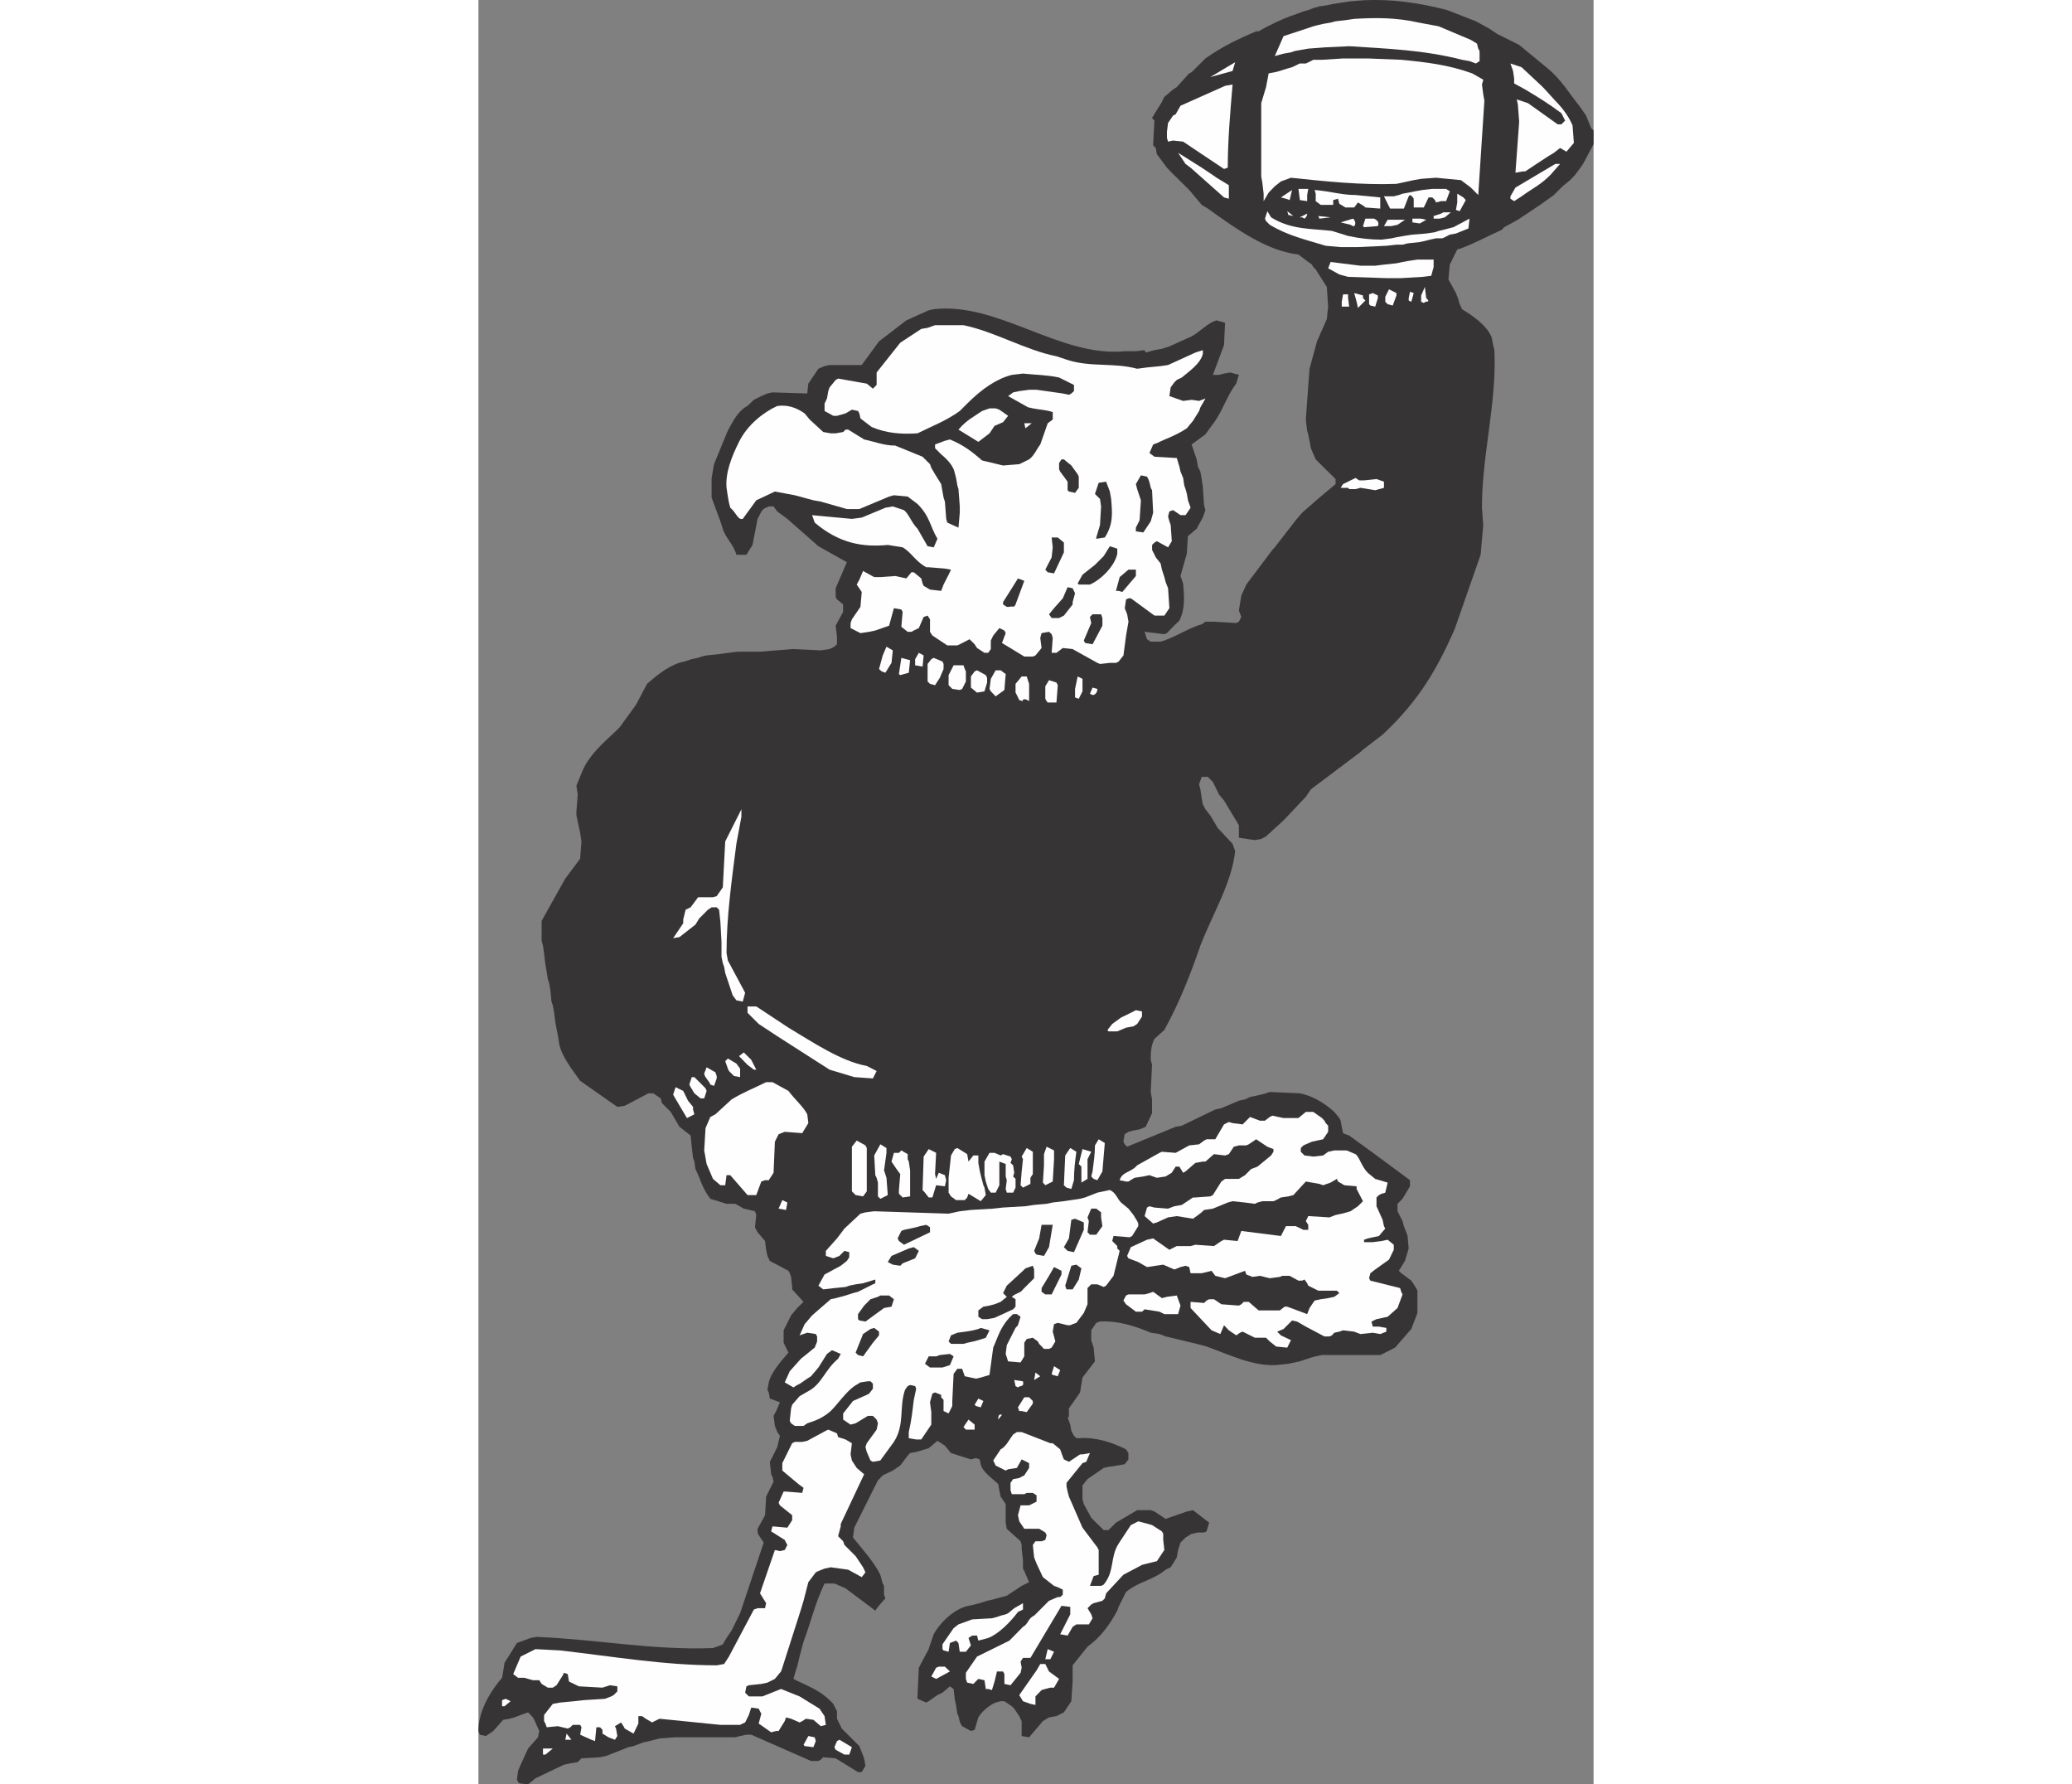 <?xml version="1.0" encoding="UTF-8"?>
<!DOCTYPE svg PUBLIC "-//W3C//DTD SVG 1.1//EN" "http://www.w3.org/Graphics/SVG/1.1/DTD/svg11.dtd">
<!-- Creator: CorelDRAW -->
<svg xmlns="http://www.w3.org/2000/svg" xml:space="preserve" width="7.848in" height="6.757in" version="1.1" style="shape-rendering:geometricPrecision; text-rendering:geometricPrecision; image-rendering:optimizeQuality; fill-rule:evenodd; clip-rule:evenodd"
viewBox="0 0 7847.74 12554.83"
 xmlns:xlink="http://www.w3.org/1999/xlink"
 xmlns:xodm="http://www.corel.com/coreldraw/odm/2003">
 <rect x="0" y="0" width="7847.74" height="12554.83" fill="#808080" stroke="none"/>
 <defs>
  <style type="text/css">
   <![CDATA[
    .fil1 {fill:#FEFEFE}
    .fil0 {fill:#373435}
   ]]>
  </style>
 </defs>
 <g id="Layer_x0020__x0028_Black_x0020_and_x0020_White_x0029_">
  <g id="_2008736459584">
   <path class="fil0" d="M287.92 12547.13l-9.24 -9.24 -7.7 -16.94 7.7 -61.59 18.47 -43.11 52.35 -113.93 69.29 -78.53 9.24 -44.65 -35.41 -78.52 -9.24 -16.94 -33.87 -35.41 -52.35 18.48 -44.65 16.93 -33.87 9.24 -44.65 7.7 -69.29 78.52 -52.35 35.41 -43.11 -9.24 -9.24 -26.18c0,-121.63 61.59,-252.5 166.29,-374.14l7.7 -44.65 9.24 -60.05 87.76 -140.11 95.46 -35.41 43.11 -7.7c420.33,16.94 820.65,95.46 1240.98,78.53l52.35 -18.48 16.94 -7.7 26.17 -44.65 35.41 -52.35 60.05 -121.63 166.29 -497.32 -35.41 -52.35 -7.69 -18.47 0 -26.17 52.35 -95.46 7.7 -130.88 52.35 -104.69 -7.7 -35.41 -9.24 -16.94 -9.24 -87.76 18.47 -35.41 33.88 -69.29 18.47 -78.53 -18.47 -26.17 -16.94 -43.11 -9.24 -70.83 18.48 -33.87 26.17 -61.59 -70.83 -26.17 -7.7 -43.11 -9.24 -18.47 9.24 -52.35c16.94,-69.29 78.53,-140.11 138.57,-209.39l-33.87 -69.29 0 -87.76 52.35 -104.7 43.11 -52.35 44.65 -43.11 -80.07 -87.76 0 -16.94 -7.69 -70.82 -9.24 -26.18 -9.24 -16.93 -130.87 -69.29 -16.93 -35.41 -9.24 -43.11 -7.7 -61.59 -52.35 -61.59 -9.24 -16.94 -9.24 -18.47 9.24 -86.22 -9.24 -26.17 -78.52 -18.47 -60.05 -33.87 -61.59 0 -113.93 -35.41c-60.05,-78.53 -69.29,-140.11 -104.7,-209.4l-7.7 -52.35 -9.24 -26.18 -9.24 -78.52 -7.69 -78.53 -78.53 -61.59 -61.59 -104.7 -61.59 -61.59 -9.24 -33.87 -52.35 -35.41 -33.88 0 -166.29 87.76 -52.35 7.7 -261.74 -183.22c-61.59,-86.22 -130.87,-173.98 -147.81,-261.75l-9.24 -60.05 -9.24 -44.65 -7.7 -43.11 -9.24 -69.29 -9.24 -52.35 -9.24 -26.17 -7.7 -80.06 -9.24 -52.35 -9.24 -26.17 -7.7 -52.35 -9.24 -52.35 -9.24 -78.53 -7.69 -52.35 -9.24 -33.87 0 -26.17 0 -113.94 166.29 -297.15 104.7 -140.11 9.24 -121.63 -9.24 -61.59 -9.24 -43.11 -16.93 -78.53 0 -26.17 9.24 -121.63 -9.24 -61.59 43.11 -104.69c44.65,-104.7 130.87,-183.22 235.57,-280.22l26.18 -26.17 113.93 -157.05 78.53 -147.81c87.76,-78.53 173.98,-140.11 261.74,-157.05l52.35 -16.93 44.65 -9.24 26.17 -9.24 33.87 -7.7 87.76 -9.24 69.29 -9.24 61.59 -7.7 157.05 0 113.94 -9.24 121.63 -9.24 192.46 9.24 61.59 -9.24 16.94 -7.7 16.94 -9.24 18.47 -16.94 0 -52.35 -9.24 -78.53 52.35 -97 0 -52.35 -43.11 -35.41 -9.24 -16.94 0 -61.59 78.53 -183.22 -200.16 -112.39 -218.64 -192.46 -70.82 -52.35 -26.18 -35.41 -33.87 0 -18.47 9.24c-33.87,9.24 -43.11,52.35 -60.05,78.52l-35.41 183.22 -43.11 69.29 -70.83 0c-16.93,-69.29 -78.53,-121.64 -95.46,-183.22l-16.94 -52.35 -61.59 -166.29 0 -95.46 0 -43.11 16.94 -97 97 -235.57c33.87,-60.05 69.29,-138.57 138.57,-173.98l44.65 -43.11 52.35 -26.17 43.11 -18.47 35.41 -7.7 244.81 7.7 7.7 -69.29 70.83 -104.7 43.11 -18.48 35.41 -7.69 226.34 0 121.63 -166.29 192.46 -147.81 157.05 -70.83 35.41 -7.7c454.2,-52.35 889.93,340.27 1344.14,295.62l78.52 0 61.59 -7.7 7.7 16.93 61.59 -16.93 52.35 -9.24 52.35 -16.94 157.05 -70.82c61.59,-33.87 113.93,-95.46 175.52,-112.4l60.05 16.93 -7.7 157.05 -52.35 140.11 -26.17 69.29 43.11 0 35.41 -9.24 43.11 -7.7 61.59 16.94 -18.48 61.59c-69.29,87.76 -95.46,200.16 -173.98,297.16l-43.11 60.05 -61.59 44.65 -35.41 26.17 35.41 104.7 9.24 52.35 16.94 33.87 9.24 52.35 7.7 52.35 9.24 132.41 9.24 33.87 -18.48 52.35 -43.11 78.52 -61.59 52.35 -7.69 123.17 -44.65 157.05 18.47 52.35c7.7,86.22 16.94,173.98 -26.17,261.74l-44.65 43.11 -43.11 44.65 -18.48 7.7 -138.57 -16.93 16.94 52.35 26.17 16.94 69.29 0c97,-26.18 192.46,-95.46 289.46,-121.64l26.18 -18.47 60.05 0 157.05 9.24 18.48 -9.24 16.93 -33.87 -16.93 -44.65 16.93 -104.7 35.41 -78.52 183.22 -243.27 16.93 -18.48 147.81 -190.92 44.65 -52.35 121.64 -106.24 113.93 -95.46 0 -35.41 -87.76 -86.22 -52.35 -52.35 -33.87 -78.53 -9.24 -52.35 -9.24 -44.65 -7.7 -26.17 -9.24 -78.53 26.17 -357.2 52.35 -192.46 69.29 -157.05 9.24 -87.76 -9.24 -138.57 -16.93 -26.17 -61.59 -97 -16.94 -16.94 -9.24 -16.93 -26.17 -18.48 -69.29 -52.35c-218.63,-26.17 -418.79,-166.29 -637.43,-323.34l-43.11 -26.17 -87.76 -104.7 -16.93 -16.93 -106.24 -104.7 -33.87 -35.41 -70.83 -95.46 -7.7 -43.11 -18.47 -18.47 9.24 -173.98 -16.93 -18.48 69.29 -112.39 16.93 -35.41 61.59 -52.35 26.17 -16.93 87.76 -97 16.94 -7.7 97 -97c121.63,-86.22 235.57,-138.57 357.2,-190.92l16.94 0c78.52,-44.65 149.35,-78.52 218.63,-104.69l52.35 -18.48 44.65 -16.93 33.87 -9.24 44.65 -16.94 33.87 -9.24 52.35 -7.7 44.65 -9.24 60.05 -9.24 61.59 -9.24 95.46 -7.7c192.46,-9.24 384.92,16.94 585.08,69.29l201.7 78.53 95.46 52.35 52.35 35.41 157.05 78.53 201.7 166.29c95.46,78.52 157.05,183.22 226.33,269.44l43.11 61.59 35.41 87.76 16.93 16.94 0 97 -69.29 130.87 -16.93 26.17 -44.65 60.05 -33.87 35.41 -52.35 43.11 -61.59 61.59 -97 69.29 -157.05 104.7 -95.46 52.35 -16.93 18.47c-97,43.11 -192.46,95.46 -287.92,130.87l-26.17 7.7 -52.35 106.24 -9.24 104.69 52.35 95.46 16.94 43.11 9.24 35.41 9.24 16.94 7.7 18.47c70.83,43.11 175.52,112.4 209.4,200.16l9.24 52.35 9.24 35.41c16.94,375.68 -87.76,732.89 -87.76,1108.57l9.24 121.63 -18.47 209.4 -183.22 525.03c-112.4,252.51 -235.57,488.08 -506.55,740.58l-138.57 106.24 -18.48 16.93 -347.96 261.75 -35.41 52.35 -157.05 166.29 -18.47 16.94 -104.7 95.46 -33.87 18.47 -44.65 7.7 -112.39 -16.93 0 -87.76 -104.7 -173.98 -35.41 -43.11 -43.11 -87.76 -35.41 -35.41 -43.11 0 -18.47 52.35 9.24 35.41 9.24 61.59 7.7 43.11 18.48 35.41 33.87 43.11 52.35 87.76 104.7 112.39 18.47 52.35c-26.17,227.87 -157.05,437.26 -244.81,663.6 -69.29,201.7 -147.81,401.86 -254.05,594.31l-69.29 61.59c-26.17,52.35 -26.17,104.7 -26.17,147.81l9.24 35.41 -9.24 190.92 9.24 52.35 0 97 -44.65 95.46 -43.11 18.47 -43.11 7.7 -35.41 9.24 -26.17 16.93 -9.24 52.35 9.24 18.47 16.93 16.94 341.81 -140.11 43.11 -7.7 235.57 -113.93 43.11 -9.24 123.18 -52.35 43.11 -9.24 35.41 -16.94 43.11 -9.24 35.41 -7.7 33.87 -9.24 26.17 -9.24 210.94 9.24c86.22,16.94 164.74,61.59 243.27,130.87l35.41 43.11 9.24 18.47 7.7 43.11 9.24 44.65 16.93 7.69 26.18 9.24 192.46 140.11 235.57 173.98 0 43.11 -52.35 87.76 -35.41 35.41 0 52.35 35.41 69.29 9.24 35.41 16.94 43.11 9.24 26.17 7.7 87.76 -26.17 87.76 -43.11 69.29 16.94 16.93 70.83 52.35 33.87 52.35 9.24 18.48 0 157.05 -43.11 112.4 -113.94 130.87 -87.76 44.65 -16.94 7.7 -409.56 0 -44.65 9.24 -33.87 9.24 -78.53 26.17 -35.41 7.7 -44.65 9.24 -86.22 9.24c-166.29,7.7 -323.33,-70.83 -489.62,-130.87l-69.29 -18.47 -218.64 -52.35 -43.11 -16.93 -61.59 -9.24c-121.63,-52.35 -244.81,-86.22 -357.2,-78.53l-26.17 9.24 -35.41 52.35 0 69.29 16.93 52.35 9.24 97 -87.76 113.93 -16.94 104.7 -78.53 112.4 0 61.59 -9.24 0 18.47 52.35 7.7 43.11 9.24 18.48 9.24 16.93 16.94 16.94 26.17 0c104.7,-7.7 218.63,26.17 323.33,78.52l16.94 26.18 0 44.65 -26.17 33.87 -52.35 9.24 -61.59 9.24 -33.87 7.7 -113.94 78.52 -35.41 44.65 0 95.46 9.24 35.41 52.35 95.46 16.93 18.47 70.83 69.29 33.87 0 52.35 -52.35 149.35 -87.76 95.46 0 26.17 9.24 78.53 52.35 149.35 -52.35 43.11 -9.24 113.94 87.76 -18.47 61.59 -16.94 7.7 -43.11 0 -44.65 9.24 -43.11 26.17 -35.41 35.41 -16.94 52.35 -9.24 52.35 -43.11 69.29 -35.41 16.93c-95.46,78.53 -183.22,78.53 -278.68,157.05l-52.35 104.69 -9.24 26.18c-52.35,97 -113.93,184.76 -209.4,254.05l-104.69 130.87 0 113.94 -9.24 138.57 -52.35 78.52 -52.35 26.18 -52.35 9.24 -43.11 26.17 -97 113.94 -52.35 -9.24 0 -104.7 -16.93 -35.41 -35.41 -52.35 -16.94 -16.93 -52.35 -35.41 -26.17 0 -35.41 9.24c-43.11,16.94 -95.46,61.59 -121.64,104.7l-26.17 87.76 -26.17 7.69 -61.59 -33.87c-26.17,-35.41 -16.93,-61.59 -33.87,-87.76l-9.24 -61.59 -9.24 -43.11 -7.7 -69.29 -26.17 -18.47 -52.35 44.65 -35.41 16.94 -61.59 43.11 -16.94 9.24 -61.59 -26.17 0 -16.93 9.24 -201.7 69.29 -130.87 26.17 -78.53 9.24 -26.17c52.35,-95.46 157.05,-183.22 244.8,-200.16l43.11 -9.24 35.41 -9.24 52.35 -16.93 43.11 -9.24 26.17 -7.7 35.41 -9.24 33.87 -9.24 104.7 -69.29 52.35 -26.17 -33.87 -78.53 -9.24 -16.94 0 -61.59 -9.24 -78.52 0 -26.18 -7.7 -26.17 -97 -87.76 -7.69 -43.11 0 -130.87 -35.41 -52.35 -9.24 -44.65 -7.7 -43.11c-35.41,-35.41 -113.93,-87.76 -123.17,-140.11l-7.7 -33.87 -26.17 -9.24 -35.41 9.24 -140.11 -44.65 -43.11 -52.35 -52.35 -33.87 -61.59 52.35 -87.76 26.17 -43.11 7.7 -16.94 18.47 -52.35 69.29 -52.35 35.41 -70.83 33.87 -33.87 35.41 -166.29 332.57 -9.24 69.29c70.82,87.76 149.35,173.98 192.46,261.74l16.93 61.59 9.24 16.94 0 61.59 9.24 26.17 -52.35 60.05 -18.47 26.18 -209.4 -157.05 -78.52 -33.87 -69.29 0c-69.29,147.81 -95.46,270.98 -147.81,409.56l-27.71 104.7 -16.94 70.83 -9.24 26.17 -16.94 60.05c97,52.35 183.22,70.83 280.22,175.52l16.93 33.87 9.24 18.47 0 52.35 33.87 69.29 123.17 123.17 33.87 86.22 9.24 52.35 -26.17 44.65 -26.17 0 -157.05 -97 -87.76 -7.7 -16.94 16.93 -16.93 9.24 -52.35 0 -420.33 -184.76 -33.87 0 -44.65 9.24 -33.87 9.24 -287.92 0 -140.11 0 -104.7 7.7 -35.41 9.24 -35.41 9.24 -43.11 9.24 -69.29 26.17 -35.41 7.7 -157.05 61.59 -43.11 9.24 -130.88 7.7 -26.17 26.17 -52.35 9.24 -44.65 9.24 -200.16 95.46 -52.35 43.11 -61.59 -7.7z"/>
   <polygon class="fil1" points="471.14,12345.43 454.21,12345.43 454.21,12302.32 523.49,12302.32 "/>
   <polygon class="fil1" points="2575.88,12345.43 2514.29,12311.56 2505.06,12293.08 2523.53,12249.97 2540.47,12240.74 2628.23,12293.08 2609.75,12345.43 "/>
   <polygon class="fil1" points="2295.66,12285.38 2287.96,12276.15 2321.84,12214.56 2366.49,12223.8 2374.18,12249.97 2357.25,12293.08 "/>
   <polygon class="fil1" points="611.25,12240.74 620.49,12197.62 654.37,12240.74 "/>
   <path class="fil1" d="M794.47 12240.74l-78.52 -35.41 9.24 -52.35 -9.24 -16.93 -52.35 0 -16.93 16.93 -18.48 9.24 -69.29 -16.94 -78.52 7.7 -9.24 -26.17 -9.24 -16.94 0 -43.11 61.59 -78.53 52.35 -9.24 97 -9.24 69.29 -7.7 147.81 -9.24 44.65 -16.93 16.94 -9.24 26.17 -26.17 0 -35.41 -52.35 -7.7 -52.35 16.93 -166.29 -9.24 -69.29 -33.87 -9.24 -52.35 -26.17 -9.24 -7.7 16.93 -44.65 70.83 -26.17 16.93 -35.41 0 -43.11 -26.17 -16.94 -26.17 -44.65 0 -60.05 -16.94 -44.65 0 -33.87 -26.17 52.35 -123.17 104.7 -52.35 173.98 9.24c375.68,43.11 732.89,104.7 1100.87,104.7l52.35 -9.24 33.87 -52.35 175.52 -331.03 26.18 -9.24 52.35 0 7.7 -35.41 -43.11 -69.29 104.7 -304.86 35.41 7.7 33.87 -7.7 18.47 -35.41 -9.24 -16.93 -9.24 -18.48 -95.46 -60.05 9.24 -35.41 104.7 9.24 33.87 -52.35 0 -35.41 -86.22 -69.29 -9.24 -18.48 35.41 -78.52 16.94 0 113.93 9.24 9.24 -35.41 -35.41 -26.17 -113.94 -95.46 0 -52.35 69.29 -140.11 18.48 -9.24 52.35 0 35.41 -7.7 130.87 -70.83 16.94 -7.7 61.59 26.18 7.7 26.17 52.35 16.93 44.65 26.18 -9.24 78.52 9.24 43.11 33.87 52.35 52.35 44.65 -164.74 349.51 0 16.93 -18.47 69.29 35.41 35.41 9.24 26.17 78.53 78.53 52.35 78.53 16.94 35.41 -26.17 33.87 -95.46 -52.35 -123.18 -16.93 -43.11 9.24 -43.11 16.94 -18.48 9.24 -52.35 69.29 -33.87 130.87 -18.47 61.59 -130.88 409.56 -9.24 26.17 -43.11 52.35 -52.35 26.18 -43.11 9.24 -87.76 9.24 -16.93 7.7 -9.24 44.65 26.17 26.18 95.46 0 130.87 -52.35 130.87 52.35 140.11 86.22 35.41 52.35 9.24 61.59 -35.41 9.24 -52.35 -44.65 -52.35 -7.7 -26.17 16.93 -18.47 9.24 -60.05 -26.17 -35.41 -9.24 -9.24 26.17 -43.11 69.29 -16.93 0 -35.41 9.24 -87.76 -61.59 18.48 -69.29 -9.24 -16.94 -9.24 -18.47 -52.35 -7.7 -16.94 52.35 -26.17 52.35 -16.93 7.7 -18.48 9.24 -138.57 0 -428.03 -43.11 -35.41 16.93 -16.93 9.24 -44.65 -26.17 -26.17 -18.47 -26.17 0 0 52.35 -33.87 70.83 -61.59 -35.41 -9.24 -16.94 -16.94 -26.17 -43.11 26.17 7.7 16.94 9.24 52.35 -16.94 26.18 -44.65 -16.94 -43.11 -26.17 0 -26.17 -16.93 -18.48 -26.18 0 -9.24 97 -26.18 -9.24z"/>
   <polygon class="fil1" points="183.22,12005.17 166.29,12005.17 166.29,11962.05 192.46,11952.81 226.33,11969.75 "/>
   <polygon class="fil1" points="3475.05,11995.93 3456.57,11995.93 "/>
   <polygon class="fil1" points="3884.6,11988.23 3832.26,11969.75 3806.08,11926.64 3927.72,11752.66 3953.89,11708 3989.3,11708 4015.48,11760.36 4086.3,11812.7 4050.89,11874.29 4024.72,11874.29 3989.3,11883.53 3963.13,11891.23 3920.02,11935.88 3920.02,11995.93 "/>
   <path class="fil1" d="M3587.45 11883.53l-16.93 0 -9.24 -61.59 -43.11 -9.24 -35.41 35.41 -43.11 -9.24 -9.24 -26.18 0 -43.11 78.53 -113.94 227.87 -112.4 95.46 -97c35.41,-16.93 35.41,-60.05 78.53,-78.52l104.7 -104.7 61.59 -26.18 16.93 0 18.48 -16.93 0 -35.41 -35.41 -16.94 -26.18 -9.24 -78.52 -61.59 -44.65 -95.46 -16.93 -43.11 -9.24 -87.76 18.47 -26.17 43.11 0 26.17 -9.24 9.24 -33.87 -9.24 -18.47 -43.11 -26.17 -104.7 0 -35.41 -52.35 -9.24 -43.11 18.47 -69.29 60.05 0 52.35 -26.18 0 -44.65 -26.17 -16.94 -43.11 0 -16.93 9.24 -87.76 0 -9.24 -27.71 0 -52.35 18.47 -26.17 43.11 -7.7 16.93 -9.24 18.48 -9.24 33.87 -52.35 0 -33.88 -52.35 -26.17 -33.87 60.05 -61.59 9.24 -16.93 9.24 -70.83 -35.41 -7.7 -16.94 -9.24 -18.47 52.35 -78.53c35.41,-16.93 61.59,-69.29 87.76,-104.69l26.17 -16.94 33.87 0 201.7 78.53 16.94 0 52.35 43.11 18.48 52.35 7.69 18.47 35.41 16.94 78.53 -52.35 16.94 0 52.35 -9.24 -26.17 61.59 -26.17 9.24 -112.4 138.57 0 26.18 7.7 35.41 9.24 35.41 95.46 218.64 104.69 138.57 9.24 18.47 0 43.11 0 130.87 -35.41 9.24 -26.17 69.29 78.53 0 18.47 -9.24c78.53,-95.46 43.11,-190.92 104.7,-287.92l86.22 -130.87 52.35 -26.18 35.41 9.24 61.59 16.94 69.29 44.65 9.24 16.94 0 43.11 7.69 70.83 -52.35 78.53 -69.29 16.93 -35.41 9.24 -130.87 69.29 -121.63 130.87 -9.24 35.41 -16.94 16.94 -61.59 16.93 -16.93 9.24 -26.18 26.17 26.18 43.11 9.24 27.71 -26.17 43.11 -87.76 0 -26.17 16.93 -35.41 61.59 -52.35 -9.24 70.83 -140.11 0 -52.35 -61.59 -7.69 -218.64 366.44 -52.35 0 -16.94 26.17 7.7 43.11 -7.7 35.41 -70.82 87.76 -43.11 -9.24 0 -69.29 -9.24 -18.47 -43.11 0 -16.93 70.83 -18.47 60.05 -26.18 -7.7z"/>
   <polygon class="fil1" points="3221.01,11812.7 3187.13,11795.77 3221.01,11734.18 3239.49,11726.48 3282.59,11726.48 3318.01,11760.36 "/>
   <polygon class="fil1" points="3989.3,11674.13 4006.24,11603.31 4050.89,11621.78 4024.72,11674.13 "/>
   <path class="fil1" d="M3273.36 11612.54l-7.7 -9.24 0 -33.88 78.52 -113.93 33.88 -26.17 97 -35.41 138.57 -7.7 35.41 -9.24 26.18 -9.24 35.41 -9.24 16.93 -7.7 43.11 -35.41 61.59 -35.41 0 44.65 -35.41 16.93c-52.35,70.83 -138.57,157.05 -209.4,183.22l-69.29 18.47 -9.24 -35.41 -33.87 0 -26.18 16.94 16.94 52.35 -35.41 44.65 -43.11 0 -9.24 -61.59 -16.94 -16.94 -43.11 16.94 -9.24 61.59 -35.41 -9.24z"/>
   <path class="fil1" d="M2759.11 10276.1l-26.17 -60.05 -9.24 -35.41 9.24 -26.17 69.29 -95.46 9.24 -44.65 -9.24 -26.17 -26.18 -26.18 -35.41 0 -86.22 52.35 -35.41 9.24 -52.35 -35.41 0 -43.11 69.29 -87.76 97 -43.11 16.93 -9.24 26.17 -33.87 0 -35.41 -16.93 -16.93 -18.47 0 -52.35 7.69 -43.11 26.18c-61.59,44.65 -113.93,123.17 -166.29,175.52 -60.05,52.35 -112.39,69.29 -164.74,86.22l-26.17 18.47 -61.59 0 -26.17 -18.47 -9.24 -16.94 9.24 -87.76 7.69 -26.17 52.35 -60.05 61.59 -35.41c97,-52.35 113.94,-147.81 209.4,-227.88l18.47 -33.87 -61.59 -26.17 -35.41 26.17 -60.05 95.46 -52.35 61.59c-44.65,26.17 -70.82,52.35 -97,61.59l-26.17 16.93 -61.59 -35.41 35.41 -78.52 78.53 -87.76 97 -78.52 16.93 -43.11 0 -35.41 -9.24 -16.93 -60.05 -9.24 -53.89 18.47 35.41 -78.52 52.35 -61.59 130.87 -113.93 35.41 -7.7 35.41 -9.24 33.87 -9.24 52.35 -16.94 35.41 -9.24 104.69 -52.35 16.94 -7.7 0 -26.17 -86.22 26.17 -52.35 7.7 -44.65 9.24 -26.17 9.24 -78.52 7.7 -78.53 9.24 -33.87 -26.17 43.11 -78.53 113.93 -61.59 43.11 -33.87 16.93 -26.17 0 -35.41 -33.87 -9.24 -35.41 35.41 -43.11 16.93 -52.35 -16.93 0 -35.41 78.53 -87.76 52.35 -69.29 112.4 -104.7 35.41 -9.24 61.59 -7.7 523.49 16.94 43.11 -9.24 35.41 -7.7 78.52 -9.24 157.05 -9.24 69.29 -7.7 157.05 -9.24 61.59 -9.24 87.76 -7.7 43.11 -9.24 78.52 -9.24 52.35 -7.69 61.59 -9.24 35.41 -9.24 86.22 -33.87 44.65 -9.24 43.11 -9.24c43.11,18.47 52.35,61.59 78.52,87.76l52.35 43.11 35.41 44.65 26.17 43.11 7.7 16.94 0 18.47 -43.11 69.29 -16.93 9.24 -113.94 -9.24 -9.24 35.41 35.41 35.41 0 16.93 16.94 16.94 -43.11 175.52 -52.35 69.29 -16.94 9.24 -44.65 -18.47 -43.11 0 -26.18 26.17 0 113.94 -26.17 61.59 -52.35 69.29 -26.17 9.24 -16.94 7.69 -18.47 0 -69.29 -16.93 -26.18 9.24 -9.24 52.35 9.24 33.87 9.24 35.41 -26.17 43.11 -18.47 9.24 -35.41 0 -33.87 -35.41 -9.24 -16.94 -35.41 -26.17 -43.11 9.24 -16.93 26.18 0 95.46 -26.18 43.11 -87.76 -7.7 -16.93 -52.35 7.69 -61.59 61.59 -121.63 16.93 -18.48 18.47 -60.05 -26.17 -18.47 -26.17 0c-87.76,78.52 -104.7,157.05 -140.11,235.57l-26.17 192.46 -61.59 18.47 -33.87 7.7 -78.53 -16.93 -18.47 -52.35 -33.87 0 -26.18 35.41 -9.24 190.92 0 35.41 -26.17 52.35 -35.41 -16.94 0 -78.52 -16.94 -18.48 0 -16.93 -43.11 -16.94 -18.47 7.7 -16.94 61.59 9.24 69.29 0 87.76 -70.83 104.69 -35.41 0 -52.35 -9.24 0 -43.11c18.47,-78.53 26.17,-147.81 35.41,-226.33l16.93 -78.53 -7.69 -18.47 -35.41 -7.7 -16.94 7.7 -18.47 26.17c-43.11,123.17 0,244.81 -78.53,366.44l-95.46 130.87 -52.35 9.24 -16.93 -9.24z"/>
   <polygon class="fil1" points="3430.4,10059.01 3413.46,10040.53 3448.87,9988.19 3491.99,10023.6 3491.99,10059.01 "/>
   <path class="fil1" d="M3658.27 9988.19c0,-16.94 0,-43.11 26.17,-33.87l-26.17 33.87z"/>
   <polygon class="fil1" points="3823.02,9928.14 3806.08,9928.14 3796.84,9901.96 3841.5,9831.14 3875.37,9831.14 3901.54,9857.31 3901.54,9875.79 3858.43,9935.83 "/>
   <polygon class="fil1" points="3501.23,9892.72 3491.99,9883.49 3518.16,9840.38 3553.57,9857.31 3535.1,9901.96 "/>
   <path class="fil1" d="M3779.91 9752.62l-9.24 -43.11 61.59 9.24c9.24,43.11 -16.94,26.17 -35.41,43.11l-16.93 -9.24z"/>
   <polygon class="fil1" points="3910.78,9709.5 3920.02,9657.15 3953.89,9683.33 "/>
   <polygon class="fil1" points="4041.65,9674.09 4033.95,9666.39 4050.89,9612.5 4094,9640.22 4077.07,9683.33 "/>
   <polygon class="fil0" points="3177.9,9621.74 3142.49,9595.57 3168.66,9543.22 3221.01,9543.22 3247.18,9533.98 3318.01,9526.28 3344.18,9543.22 3318.01,9604.8 3265.66,9621.74 "/>
   <polygon class="fil0" points="2671.34,9533.98 2654.41,9517.04 2706.75,9386.17 2759.11,9350.76 2785.28,9343.06 2819.15,9369.23 2819.15,9395.41 2776.04,9447.76 2706.75,9543.22 "/>
   <path class="fil1" d="M5613.67 9473.93l-44.65 -35.41 -26.17 -26.17 -78.53 0 -86.22 -43.11 -18.47 7.7 -26.18 18.47 -52.35 -35.41 -33.87 -35.41 -26.17 61.59 -61.59 -26.18 -147.81 -157.05 0 -43.11 95.46 7.7 16.94 -16.93 18.47 -9.24 33.87 0 52.35 35.41 123.18 9.24 16.93 -9.24 16.94 -16.94 35.41 0 69.29 60.05 52.35 0 97 0 33.87 -26.18 18.48 0 140.11 52.35 16.94 -43.11 35.41 -52.35 43.11 -9.24 52.35 -7.7 43.11 -9.24 35.41 -26.17 -16.94 -16.93 -130.87 0 -70.83 -35.41 -7.7 -16.94 -18.47 -26.17 -16.94 7.7 -26.17 0 -61.59 -33.87 -52.35 0 -16.94 7.7 -70.83 9.24 -69.29 -16.93 -52.35 7.7 -43.11 -16.94 -9.24 -26.17 -140.11 52.35 -69.29 -16.93 -26.18 -35.41 -35.41 9.24 -33.88 7.7 -78.52 0 -9.24 -43.11 -26.17 -9.24 -35.41 9.24 -43.11 16.93 -78.52 -33.87 -52.35 7.7 -61.59 9.24 -61.59 -35.41 -69.29 -26.18 -9.24 -16.93 26.17 -61.59 113.94 -52.35 43.11 -9.24 113.93 80.06 52.35 -26.17 97 0 33.87 -9.24 130.87 9.24 52.35 -35.41 18.48 -9.24 95.46 9.24 26.17 -70.83 278.68 35.41 35.41 -69.29 69.29 0 53.89 26.17 33.87 0 0 -35.41 -16.93 -26.17 16.93 -35.41 149.35 9.24 43.11 -16.94 43.11 -9.24 35.41 -9.24 26.17 -7.7 52.35 -35.41 35.41 -35.41 -44.65 -86.22 0 -18.47 -86.22 -7.7 -44.65 -26.18 -7.7 -18.47 -44.65 26.17 -52.35 18.48 -26.17 -9.24 -95.46 -16.94 -87.76 95.46 -35.41 9.24 -52.35 7.7 -33.87 18.48 -18.47 7.69 -78.53 0 -33.87 9.24 -18.48 9.24 -69.29 -9.24 -87.76 -9.24 -33.87 9.24 -104.7 43.11 -61.59 9.24c-16.94,16.93 -16.94,16.93 -52.35,43.11l-26.18 18.48 -113.93 -18.48 -61.59 9.24 -78.53 35.41 -26.17 7.7 -60.05 -52.35 16.94 -60.05 16.94 -9.24 35.41 9.24 95.46 7.7 44.65 -16.94 52.35 -9.24 78.52 -52.35 16.94 0 104.7 -7.7 18.47 -9.24 60.05 -95.46 26.18 -18.47 97 0 43.11 -26.17 43.11 -43.11 44.65 -16.93 95.46 -78.53 16.94 -26.17 0 -18.48 -43.11 -16.93 -78.53 -52.35 -52.35 35.41 -16.94 7.7 -52.35 0 -35.41 9.24 -35.41 52.35 -26.17 9.24 -78.53 -9.24 -60.05 52.35 -18.48 0 -52.35 9.24 -69.29 60.05 -16.94 9.24 -26.17 -43.11 -26.17 0 -27.71 43.11 -43.11 26.18 -61.59 9.24 -52.35 -18.47 -43.11 9.24 -61.59 9.24 -43.11 26.17 -16.94 0 -44.65 -9.24c18.47,-61.59 78.52,-52.35 123.17,-104.7l157.05 -87.76 16.94 -7.7 97 7.7 95.46 -52.35 69.29 -7.7 35.41 -26.17 16.94 -9.24 61.59 0 61.59 -104.7 33.87 -16.93 26.17 7.7 70.83 9.24 52.35 -52.35 69.29 26.17 35.41 0 33.87 -26.17 18.48 -9.24 78.52 16.94 104.7 0 52.35 -43.11 52.35 0 61.59 43.11 16.94 18.47 9.24 16.94 16.94 18.47 0 43.11 -35.41 52.35 -43.11 9.24 -35.41 7.7 -43.11 18.47 -16.94 7.7 -18.47 18.47 0 26.18 26.17 26.17 61.59 7.7 69.29 -7.7 35.41 -26.17 43.11 -9.24 87.76 0 61.59 26.17c26.17,16.94 43.11,87.76 86.22,130.87l52.35 43.11 87.76 26.17 -16.94 70.83 -26.17 7.7 -18.48 9.24 -16.93 16.93 0 61.59 43.11 95.46 9.24 44.65 9.24 16.94 -44.65 52.35 -43.11 9.24 -35.41 7.7 -26.17 9.24 0 16.94 61.59 0 61.59 -7.7 43.11 -9.24 43.11 35.41 0 35.41 -33.87 69.29 -97 69.29 -33.87 26.17 -9.24 35.41 9.24 16.94 209.4 52.35 7.7 26.17 9.24 18.48 -35.41 95.46 -69.29 61.59 -35.41 7.7 -43.11 9.24 -35.41 16.93 9.24 35.41 43.11 0 52.35 9.24 0 26.17 -43.11 16.94 -52.35 -9.24 -87.76 9.24 -43.11 -16.94 -78.53 -9.24 -26.17 9.24 -35.41 7.7 -16.94 18.47 -16.93 7.7 -35.41 0 -130.87 -69.29 -61.59 -35.41 -35.41 -7.7 -60.05 60.05 -44.65 18.47 26.17 26.17 70.83 33.87 -26.17 52.35 -78.53 -7.7z"/>
   <polygon class="fil0" points="3325.71,9455.46 3308.77,9438.52 3325.71,9395.41 3370.36,9376.93 3430.4,9369.23 3482.75,9359.99 3518.16,9350.76 3535.1,9343.06 3596.69,9359.99 3570.51,9412.35 3518.16,9429.28 3482.75,9438.52 3439.64,9447.76 3413.46,9455.46 "/>
   <polygon class="fil0" points="2680.58,9290.71 2671.34,9281.47 2671.34,9246.06 2714.45,9186.01 2759.11,9141.36 2811.45,9124.42 2828.39,9115.19 2889.98,9115.19 2923.85,9141.36 2906.92,9193.71 2854.56,9202.95 2723.69,9298.41 "/>
   <path class="fil0" d="M3544.34 9281.47l-26.18 -16.94 0 -44.65 35.41 -26.18 43.11 -7.7 35.41 -9.24 43.11 -16.94 43.11 -35.41 -26.17 -26.17 26.17 -52.35 113.94 -104.7 16.94 -16.94 52.35 -18.47 9.24 26.17 0 61.59 -52.35 52.35 -26.17 26.17c-16.94,26.17 -52.35,26.17 -78.53,52.35l26.18 16.94 0 52.35 -16.94 18.48 -130.87 60.05 -52.35 9.24 -35.41 0z"/>
   <polygon class="fil1" points="4826.89,9246.06 4793.01,9229.12 4688.32,9212.19 4669.84,9229.12 4626.73,9229.12 4557.44,9176.77 4538.97,9150.6 4557.44,9115.19 4574.38,9107.49 4688.32,9107.49 4722.19,9098.25 4748.37,9089.01 4809.95,9133.66 4845.37,9124.42 4914.65,9115.19 4940.82,9186.01 4923.89,9246.06 4853.06,9246.06 "/>
   <polygon class="fil0" points="3989.3,9107.49 3963.13,9089.01 3963.13,9062.84 4015.48,8976.62 4050.89,8915.03 4103.24,8941.2 4103.24,8967.38 4033.95,9107.49 "/>
   <polygon class="fil0" points="4155.59,9072.08 4138.65,9072.08 4129.41,9045.9 4172.53,8905.79 4207.94,8898.09 4243.35,8924.27 4224.87,9002.79 4181.77,9072.08 "/>
   <polygon class="fil0" points="2916.15,8898.09 2880.74,8879.62 2906.92,8836.51 3028.55,8784.15 3063.96,8774.92 3099.37,8801.09 3073.2,8853.44 2985.44,8888.85 2968.5,8905.79 "/>
   <polygon class="fil0" points="3927.72,8827.27 3920.02,8819.57 3910.78,8801.09 3946.19,8713.33 3963.13,8617.87 4041.65,8617.87 4015.48,8774.92 3980.07,8836.51 "/>
   <polygon class="fil0" points="4146.35,8801.09 4120.17,8774.92 4155.59,8713.33 4172.53,8582.46 4198.7,8574.76 4260.29,8600.93 4260.29,8653.28 4191,8810.33 "/>
   <polygon class="fil0" points="2994.68,8757.98 2959.26,8731.81 2950.02,8713.33 2976.2,8660.98 2994.68,8653.28 3037.79,8644.05 3080.9,8634.81 3107.07,8627.11 3151.72,8617.87 3177.9,8634.81 3177.9,8670.22 "/>
   <polygon class="fil0" points="4303.4,8687.15 4286.46,8670.22 4295.7,8591.7 4286.46,8565.52 4312.64,8503.93 4348.05,8503.93 4381.92,8530.11 4381.92,8565.52 4391.16,8627.11 4348.05,8687.15 "/>
   <polygon class="fil1" points="2112.44,8503.93 2138.61,8443.89 2174.03,8460.82 2164.79,8513.17 "/>
   <polygon class="fil1" points="3361.12,8443.89 3325.71,8417.71 3308.77,8391.54 3308.77,8286.84 3325.71,8129.79 3351.88,8085.14 3370.36,8077.44 3439.64,8120.55 3448.87,8172.9 3482.75,8129.79 3518.16,8129.79 3518.16,8182.14 3527.4,8234.49 3535.1,8268.36 3544.34,8303.78 3553.57,8339.19 3561.27,8356.12 3570.51,8408.48 3535.1,8451.58 3448.87,8399.24 3439.64,8425.41 3422.7,8443.89 "/>
   <polygon class="fil1" points="2828.39,8434.65 2811.45,8417.71 2811.45,8320.71 2802.22,8286.84 2792.98,8268.36 2785.28,8129.79 2828.39,8051.27 2871.5,8077.44 2871.5,8111.32 2854.56,8234.49 2871.5,8286.84 2880.74,8408.48 "/>
   <polygon class="fil1" points="2985.44,8425.41 2959.26,8399.24 2959.26,8373.06 2968.5,8260.67 2942.32,8225.25 2906.92,8172.9 2923.85,8111.32 2959.26,8111.32 2976.2,8094.38 3020.85,8120.55 3020.85,8155.97 3028.55,8172.9 3037.79,8234.49 3037.79,8417.71 "/>
   <polygon class="fil1" points="3168.66,8425.41 3142.49,8391.54 3125.55,8373.06 3133.25,8137.49 3168.66,8085.14 3221.01,8111.32 3213.31,8260.67 3221.01,8294.54 3239.49,8251.43 3282.59,8268.36 3291.83,8303.78 3282.59,8346.89 3221.01,8339.19 3194.83,8425.41 "/>
   <path class="fil1" d="M1893.81 8408.48l-121.64 -140.11 -26.17 0 -9.24 70.83 -33.87 0 -52.35 -44.65 -44.65 -104.7 -7.7 -43.11 -9.24 -52.35 9.24 -157.05 33.88 -78.53 35.41 -18.47 113.94 -104.7c86.22,-52.35 157.05,-78.53 243.27,-121.64l44.65 0 112.4 61.59c44.65,60.05 106.24,112.4 132.41,164.75l7.7 61.59 -43.11 70.83 -123.17 -9.24 -43.11 16.93 -26.17 52.35 -9.24 218.63 -33.87 52.35 -26.17 0 -26.17 9.24 -35.41 95.46 -61.59 0z"/>
   <polygon class="fil1" points="2654.41,8408.48 2628.23,8382.3 2628.23,8365.36 2628.23,8068.21 2662.11,8025.09 2723.69,8058.97 2732.93,8077.44 2732.93,8120.55 2732.93,8382.3 2706.75,8417.71 "/>
   <polygon class="fil1" points="3605.93,8391.54 3587.45,8365.36 3570.51,8313.01 3561.27,8268.36 3561.27,8172.9 3596.69,8111.32 3632.1,8111.32 3675.21,8129.79 3692.14,8120.55 3744.5,8137.49 3753.73,8155.97 3744.5,8182.14 3762.97,8199.08 3770.67,8251.43 3762.97,8277.6 3779.91,8294.54 3779.91,8356.12 3762.97,8391.54 3718.32,8391.54 3710.62,8365.36 3718.32,8303.78 3710.62,8277.6 3710.62,8189.84 3665.97,8172.9 3665.97,8208.32 3665.97,8339.19 3639.8,8391.54 "/>
   <polygon class="fil1" points="3832.26,8356.12 3815.32,8339.19 3823.02,8242.19 3832.26,8155.97 3823.02,8137.49 3858.43,8077.44 3901.54,8103.62 3901.54,8260.67 3884.6,8286.84 3884.6,8329.95 "/>
   <path class="fil1" d="M4138.65 8356.12l-18.48 -16.93 9.24 -209.4 35.41 -52.35 43.11 26.18c-9.24,69.29 -16.94,130.87 -16.94,200.16l-18.47 61.59 -33.87 -9.24z"/>
   <polygon class="fil1" points="3989.3,8339.19 3972.37,8320.71 3980.07,8199.08 3980.07,8120.55 3998.54,8068.21 4050.89,8094.38 4050.89,8155.97 4041.65,8313.01 "/>
   <polygon class="fil1" points="4243.35,8320.71 4243.35,8208.32 4224.87,8189.84 4251.05,8085.14 4312.64,8103.62 4286.46,8155.97 4286.46,8294.54 "/>
   <path class="fil1" d="M4329.57 8294.54l-16.93 -16.93 9.24 -35.41c7.7,-60.05 16.94,-121.64 16.94,-183.22l26.17 -43.11 43.11 26.18 -16.94 200.16 -35.41 61.59 -26.17 -9.24z"/>
   <polygon class="fil1" points="1467.31,7866.51 1379.55,7718.7 1370.31,7701.76 1387.25,7649.41 1441.14,7675.59 1475.01,7744.87 1510.42,7787.98 1510.42,7806.46 1519.66,7840.33 "/>
   <polygon class="fil1" points="1562.78,7727.94 1519.66,7692.52 1493.49,7649.41 1484.25,7630.94 1501.19,7578.59 1519.66,7578.59 1598.19,7657.11 1605.88,7675.59 1588.95,7727.94 "/>
   <path class="fil1" d="M1632.06 7630.94c-7.7,-26.17 -43.11,-52.35 -43.11,-78.53l16.93 -43.11 61.59 35.41 9.24 26.18 0 16.93 -18.47 52.35 -26.17 -9.24z"/>
   <path class="fil1" d="M2645.17 7578.59l-173.98 -52.35 -367.98 -235.57 -130.88 -86.22 -78.52 -78.52 0 -44.65 61.59 0 226.33 149.35c175.52,104.7 367.98,235.57 551.21,269.44l69.29 35.41 -26.18 52.35 -130.87 -9.24z"/>
   <polygon class="fil1" points="1798.35,7570.89 1762.93,7535.48 1755.24,7518.54 1736.76,7466.19 1755.24,7447.71 1815.28,7483.13 1841.45,7518.54 1841.45,7578.59 "/>
   <polygon class="fil1" points="1955.39,7526.24 1938.45,7526.24 1893.81,7492.37 1833.76,7430.78 1867.63,7404.61 1919.98,7456.95 "/>
   <polygon class="fil1" points="4434.27,7256.8 4426.57,7247.56 4460.44,7204.44 4522.03,7159.8 4609.8,7116.68 4626.73,7107.44 4669.84,7116.68 4669.84,7152.1 4635.97,7204.44 4609.8,7221.38 4557.44,7230.62 4495.86,7256.8 "/>
   <path class="fil1" d="M1815.28 7038.16l-26.17 -35.41 -52.35 -157.05 -7.69 -43.11 -9.24 -26.17 -9.24 -44.65 0 -104.7 -7.7 -138.57 -9.24 -87.76 -16.94 -16.93 -35.41 0 -26.17 16.93 -61.59 61.59 -26.17 43.11 -112.4 87.76 -44.65 7.7 70.83 -104.7 0 -26.18 16.94 -69.29 35.41 -16.93 52.35 -70.82 104.7 0 26.17 -7.7 43.11 -61.59 16.93 -323.33 113.94 -226.34 0 52.35 -35.41 190.92c-33.87,263.29 -69.29,515.79 -69.29,768.29l9.24 52.35 112.4 209.4 9.24 18.47 -16.93 61.59 -44.65 -9.24z"/>
   <polygon class="fil1" points="4006.24,4942.66 3998.54,4933.42 3989.3,4916.49 3989.3,4828.72 4015.48,4785.62 4067.83,4802.55 4077.07,4821.03 4067.83,4942.66 "/>
   <path class="fil1" d="M3806.08 4925.72l-16.94 -35.41 -9.24 -16.93 0 -61.59 43.11 -52.35 35.41 0 16.94 52.35 0 61.59 0 60.05c-33.87,-26.17 -52.35,-7.7 -43.11,0l-26.17 -7.7z"/>
   <polygon class="fil1" points="4198.7,4907.25 4198.7,4847.2 4217.17,4759.44 4251.05,4776.38 4251.05,4794.85 4251.05,4864.14 4224.87,4916.49 "/>
   <polygon class="fil1" points="3639.8,4899.55 3605.93,4864.14 3596.69,4847.2 3605.93,4776.38 3639.8,4716.33 3675.21,4716.33 3710.62,4742.5 3701.38,4854.9 "/>
   <path class="fil1" d="M4303.4 4881.08l18.47 -43.11 33.87 9.24c0,26.17 -16.93,43.11 -33.87,43.11l-18.47 -9.24z"/>
   <polygon class="fil1" points="3508.93,4873.38 3465.81,4837.96 3465.81,4759.44 3491.99,4724.03 3508.93,4716.33 3570.51,4750.2 3579.75,4768.68 3579.75,4802.55 3561.27,4864.14 "/>
   <polygon class="fil1" points="3334.95,4847.2 3308.77,4821.03 3308.77,4750.2 3344.18,4680.92 3413.46,4680.92 3422.7,4707.09 3430.4,4724.03 3430.4,4794.85 3404.23,4847.2 3387.29,4854.9 "/>
   <polygon class="fil1" points="3177.9,4811.79 3160.96,4794.85 3160.96,4671.68 3187.13,4637.81 3204.07,4628.57 3265.66,4654.74 3273.36,4671.68 3273.36,4707.09 3247.18,4768.68 3213.31,4821.03 "/>
   <polygon class="fil1" points="2968.5,4750.2 2959.26,4742.5 2976.2,4628.57 3037.79,4645.5 3028.55,4733.27 "/>
   <polygon class="fil1" points="2837.63,4724.03 2819.15,4707.09 2845.32,4611.63 2871.5,4550.05 2916.15,4576.22 2906.92,4663.98 2863.8,4733.27 "/>
   <polygon class="fil1" points="3073.2,4680.92 3073.2,4637.81 3099.37,4593.15 3133.25,4611.63 3125.55,4690.15 "/>
   <path class="fil1" d="M4355.75 4663.98l-173.98 -97 -69.29 -7.7 -44.65 33.87 -33.87 0 7.7 -104.7 -7.7 -26.17 -18.47 -16.93 -52.35 9.24 -9.24 33.87 9.24 70.83 -43.11 52.35 -18.47 7.7 -60.05 0 -157.05 -95.46 26.18 -69.29 -9.24 -18.47 -35.41 -16.94 -43.11 52.35 -16.93 35.41 0 60.05 -18.48 26.17 -26.17 0 -52.35 -33.87 -16.94 -26.17 -35.41 -35.41 -69.28 35.41 -16.93 7.7 -70.83 0 -104.7 -69.29 -16.94 -26.17 0 -87.76 -16.93 -26.17 -27.71 9.24 -33.87 78.52 -35.41 16.94 -16.94 9.24 -26.17 0 -44.65 -35.41 9.24 -104.7 -9.24 -16.94 -52.35 -9.24 -33.87 123.17 -97 33.87 -43.11 9.24 -61.59 9.24 -69.29 -35.41 0 -35.41 9.24 -26.18 60.05 -87.76 9.24 -104.7 -35.41 -52.35 18.47 -33.87 26.17 -61.59 78.53 43.11 43.11 0 104.7 -7.7 78.52 16.94 35.41 -43.11 16.94 0 52.35 43.11 9.24 35.41 7.7 16.93 44.65 26.18 78.53 9.24 16.94 -44.65 35.41 -69.29 16.93 -35.41 -43.11 -7.7 -113.93 -9.24 -16.94 0c-78.52,-43.11 -104.7,-104.7 -166.29,-140.11l-104.7 -16.93c-173.98,16.93 -340.27,-9.24 -514.25,-157.05l-18.48 -52.35 280.22 26.17 69.29 -9.24 166.29 -69.29 52.35 -9.24 78.53 26.17c33.87,26.17 52.35,87.76 95.46,130.87l70.83 123.18 43.11 7.69 26.17 -60.05c-52.35,-87.76 -52.35,-157.05 -140.11,-244.81l-69.29 -52.35 -97 -9.24 -33.87 9.24 -209.4 87.76 -87.76 0 -183.22 -52.35 -52.35 -9.24 -130.87 -35.41 -140.11 -26.17 -130.87 61.59 -95.46 130.87c-35.41,9.24 -44.65,-43.11 -87.76,-78.52l-9.24 -35.41 -7.7 -43.11 -9.24 -61.59c-9.24,-104.7 35.41,-218.64 87.76,-323.33 60.05,-121.64 173.98,-209.4 269.45,-252.51 70.82,-9.24 130.87,9.24 192.46,52.35l35.41 43.11 95.46 87.76 52.35 9.24 35.41 0 52.35 -9.24 16.93 -16.94 18.48 0 112.39 69.29c78.53,16.94 140.11,43.11 218.64,43.11l192.46 78.52 52.35 52.35 9.24 26.17 26.17 44.65 43.11 69.29 9.24 52.35 7.7 43.11 9.24 27.71 9.24 121.63 7.7 26.18 78.53 35.41 9.24 -104.69 0 -44.65 -9.24 -121.63 -7.7 -26.18 -9.24 -52.35 -9.24 -35.41c-7.7,-43.11 -43.11,-87.76 -95.46,-130.87l-43.11 -43.11 0 -26.17 69.29 -26.17 35.41 -9.24c86.22,35.41 147.81,78.53 226.33,147.81l147.81 35.41 113.94 -9.24 69.29 -33.87c35.41,-26.17 52.35,-70.83 78.52,-104.7l52.35 -149.35 35.41 -26.17 0 -52.35c-52.35,-16.94 -95.46,-16.94 -140.11,-26.17l-33.87 -7.7 -140.11 -78.53 35.41 -26.17 43.11 -9.24 69.29 -9.24 52.35 0 184.76 26.18 43.11 9.24 16.94 -9.24 18.47 -16.94 0 -43.11 -104.7 -52.35c-87.76,-18.47 -166.29,-18.47 -254.05,-27.71l-78.53 9.24c-104.7,26.17 -209.39,97 -314.09,201.69l-52.35 52.35c-95.46,69.29 -192.46,104.7 -297.16,157.05 -113.93,7.7 -218.63,0 -323.33,-44.65l-78.53 -60.05 -7.7 -35.41 -9.24 -16.93 -43.11 -9.24 -44.65 26.17 -60.05 16.94 -26.17 0 -61.59 -33.87 0 -52.35 16.93 -35.41 9.24 -52.35 9.24 -26.17 43.11 -52.35 16.94 -9.24 201.7 35.41 43.11 35.41 26.18 -26.18 0 -87.76 166.29 -209.4 147.81 -97 44.65 -7.7 52.35 -18.47 200.15 0c218.64,44.65 435.73,175.52 654.37,218.63l78.53 26.18c166.29,52.35 323.33,16.93 489.62,61.59l69.29 -9.24 95.46 -9.24 52.35 -7.69 192.46 -87.76 52.35 -16.93 0 26.17c-16.93,69.29 -95.46,121.63 -147.81,166.29l-35.41 16.93 -16.94 16.94 -26.17 35.41 -9.24 61.59 97 33.87 60.05 -7.7 52.35 7.7 44.65 -16.93 -35.41 61.59 -9.24 26.17 -43.11 69.29 -43.11 52.35c-78.53,52.35 -140.11,69.29 -210.94,104.7l-26.17 9.24 -26.17 60.05 35.41 26.17 157.05 9.24 18.47 61.59 7.7 33.87 18.47 44.65 7.7 52.35 9.24 26.18 9.24 33.87 7.69 44.65 9.24 26.17 9.24 26.18 -35.41 52.35 -35.41 0 -52.35 -35.41 -26.18 9.24 -9.24 35.41 9.24 33.87 9.24 26.17 7.7 113.94 -26.17 43.11 -78.53 -43.11 -16.94 9.24 -16.93 16.94 0 35.41 26.17 52.35 33.87 43.11 9.24 43.11 16.93 52.35 9.24 35.41 16.94 43.11 9.24 140.11 -35.41 52.35 -69.29 0 -166.29 -121.63 -16.93 0 -16.94 7.7 -9.24 61.59 16.93 43.11 9.24 52.35 -16.94 97 -18.47 140.11 -33.87 43.11 -18.47 9.24 -43.11 0 -69.29 7.7 -18.48 -7.7z"/>
   <polygon class="fil0" points="4269.53,4523.87 4260.29,4506.93 4312.64,4383.76 4303.4,4340.65 4321.87,4322.17 4381.92,4322.17 4391.16,4348.35 4391.16,4402.24 4321.87,4533.11 "/>
   <polygon class="fil0" points="4033.95,4348.35 4015.48,4322.17 4050.89,4279.06 4112.48,4209.78 4146.35,4131.25 4181.77,4138.95 4198.7,4174.36 4181.77,4235.95 4181.77,4252.88 4120.17,4331.41 4086.3,4348.35 "/>
   <path class="fil0" d="M3718.32 4269.82l-26.17 -16.94 0 -16.93 61.59 -97 43.11 -69.29 44.65 16.93 -61.59 166.29c-9.24,26.18 -26.18,9.24 -43.11,16.94l-18.48 0z"/>
   <polygon class="fil0" points="4505.1,4157.42 4486.62,4157.42 4512.8,4060.43 4574.38,4008.08 4626.73,4008.08 4626.73,4052.73 4531.27,4165.12 "/>
   <path class="fil0" d="M4224.87 4112.78l-7.7 -7.7 33.88 -61.59 87.76 -69.29 61.59 -61.59 43.11 -69.29 52.35 16.93 0 35.41c-16.93,86.22 -113.93,183.22 -192.46,217.1l-78.53 0z"/>
   <polygon class="fil0" points="4006.24,4026.55 3989.3,4008.08 4033.95,3921.85 4041.65,3851.03 4033.95,3781.74 4077.07,3781.74 4120.17,3817.16 4120.17,3886.44 4050.89,4034.25 "/>
   <path class="fil0" d="M4348.05 3790.98l0 -9.24 26.17 -87.76 7.7 -130.87 -7.7 -52.35 -35.41 -35.41 26.17 -78.53 52.35 -7.7 26.17 69.29 9.24 52.35c7.7,97 16.94,175.52 -44.65,270.98l-60.05 9.24z"/>
   <path class="fil0" d="M4626.73 3738.63l0 -26.18 26.18 -52.35 9.24 -140.11 -26.17 -78.52 -9.24 -35.41 35.41 -61.59 43.11 9.24c26.17,43.11 16.94,69.29 35.41,95.46l7.7 158.59 -16.94 60.05 -52.35 78.53 -52.35 -7.7z"/>
   <polygon class="fil0" points="4155.59,3458.41 4146.35,3449.17 4146.35,3389.13 4094,3318.3 4086.3,3301.37 4086.3,3258.25 4103.24,3232.08 4120.17,3232.08 4172.53,3275.19 4217.17,3336.78 4224.87,3353.71 4224.87,3432.24 4198.7,3467.65 "/>
   <polygon class="fil1" points="6127.92,3441.48 6120.22,3432.24 6067.87,3432.24 6084.81,3406.06 6172.57,3362.95 6198.74,3379.89 6232.62,3379.89 6320.38,3370.65 6372.72,3389.13 6372.72,3432.24 6311.14,3449.17 6206.44,3432.24 6172.57,3441.48 "/>
   <path class="fil1" d="M3518.16 3108.91l-140.1 -86.22c61.58,-70.83 104.69,-87.76 166.28,-130.87l52.35 -18.47 43.11 0 26.17 9.24 61.59 43.11 -35.41 44.65 -60.05 26.17 -35.41 52.35 -78.53 60.05z"/>
   <polygon class="fil1" points="3849.19,3013.44 3841.5,2978.03 3893.84,2978.03 "/>
   <polygon class="fil1" points="6189.51,2166.62 6180.27,2123.51 6163.33,2061.92 6224.92,2078.86 6224.92,2097.34 6241.85,2114.27 "/>
   <polygon class="fil1" points="6075.57,2157.38 6075.57,2123.51 6084.81,2071.16 6120.22,2071.16 6120.22,2097.34 6127.92,2157.38 "/>
   <polygon class="fil1" points="6277.27,2149.68 6268.03,2140.45 6268.03,2071.16 6294.2,2061.92 6329.62,2078.86 6329.62,2097.34 6311.14,2157.38 "/>
   <polygon class="fil1" points="6398.9,2140.45 6381.96,2123.51 6381.96,2088.1 6408.14,2035.75 6460.49,2061.92 6460.49,2078.86 6434.31,2149.68 "/>
   <path class="fil1" d="M6634.47 2123.51l0 -44.65 26.17 -60.05 9.24 78.53c35.41,33.87 0,16.93 -16.93,33.87l-18.47 -7.7z"/>
   <polygon class="fil1" points="6546.71,2114.27 6546.71,2097.34 6555.95,2052.69 6582.12,2061.92 6565.19,2123.51 "/>
   <polygon class="fil1" points="6398.9,1957.23 6120.22,1947.99 6058.63,1931.05 5980.11,1887.94 5997.05,1843.29 6206.44,1869.46 6311.14,1869.46 6372.72,1861.77 6460.49,1852.53 6503.6,1843.29 6546.71,1835.59 6608.3,1826.35 6722.23,1826.35 6722.23,1878.7 6705.3,1940.29 6643.71,1947.99 6486.66,1957.23 "/>
   <path class="fil1" d="M6067.87 1738.59l-104.7 -9.24c-140.11,-43.11 -263.29,-69.29 -394.16,-147.81l-26.17 -26.17 -7.7 -16.94 16.94 -52.35 26.17 43.11c140.11,87.76 280.22,78.52 428.03,95.46l113.94 35.41c78.52,16.93 157.05,26.17 235.57,26.17l69.29 -9.24 35.41 -7.7 52.35 -9.24 60.05 -9.24 97 -7.7 61.59 -9.24 26.17 -9.24 33.87 -7.7 35.41 -9.24 35.41 -9.24 112.39 -60.05 -7.69 69.29 -87.76 35.41 -43.11 7.7 -35.41 18.47 -16.94 7.7 -44.65 0 -43.11 9.24 -35.41 9.24 -35.41 7.69 -86.22 9.24 -35.41 9.24 -43.11 0 -70.83 7.7 -200.16 9.24 -87.76 0 -33.87 0z"/>
   <path class="fil1" d="M6232.62 1598.48l-7.7 -7.7 16.93 -52.35 61.59 0c33.87,16.94 33.87,33.87 26.18,52.35l-97 7.7z"/>
   <polygon class="fil1" points="6372.72,1590.78 6398.9,1546.13 6520.54,1546.13 6468.19,1581.54 6425.08,1590.78 "/>
   <path class="fil1" d="M6137.15 1581.54l-69.29 -16.94 86.22 -26.17c26.17,16.94 18.47,60.05 0,52.35l-16.94 -9.24z"/>
   <polygon class="fil1" points="6572.88,1564.6 6572.88,1538.43 6634.47,1538.43 6669.88,1546.13 6625.23,1572.3 "/>
   <polygon class="fil1" points="5918.52,1538.43 5910.82,1519.96 5997.05,1529.2 "/>
   <polygon class="fil1" points="6722.23,1538.43 6722.23,1519.96 6774.58,1503.02 6791.52,1493.78 6843.87,1493.78 6800.76,1529.2 6765.35,1538.43 "/>
   <path class="fil1" d="M5796.88 1529.2l-16.93 0 52.35 -26.18c0,16.94 -9.24,26.18 -18.47,35.41l-16.94 -9.24z"/>
   <polygon class="fil1" points="5699.88,1512.26 5692.19,1486.08 5735.3,1519.96 "/>
   <polygon class="fil1" points="6879.28,1476.84 6888.52,1424.5 6888.52,1362.91 6931.63,1389.08 6948.56,1407.56 6905.45,1486.08 "/>
   <path class="fil1" d="M6460.49 1467.61l-44.65 0 -26.17 -52.35 -16.94 -33.87 69.29 0 35.41 -9.24 26.17 -9.24 43.11 -7.7 44.65 -9.24 52.35 -9.24 69.29 -7.7 97 0 26.17 16.94 -26.17 69.29 -35.41 0 -35.41 9.24 -7.69 -16.94 -18.48 -18.47 -26.17 0 -33.87 70.83 -70.83 0 0 -61.59c-9.24,-16.93 -26.17,-35.41 -35.41,-16.93l-33.87 86.22 -52.35 0z"/>
   <path class="fil1" d="M6241.85 1459.91l-9.24 -9.24 -43.11 -26.17 -26.17 35.41 -61.59 0 -43.11 -26.18 -9.24 -35.41 -33.87 9.24 0 33.87 -87.76 0 -35.41 -26.17 0 -52.35 -7.7 -26.18c112.4,9.24 190.92,35.41 287.92,35.41l173.98 16.94 0 78.52 -104.7 -7.69z"/>
   <path class="fil1" d="M5525.9 1415.26l0 -52.35 -9.24 -78.53 -7.7 -43.11 0 -140.11 0 -375.68 33.87 -112.4 18.47 -97 43.11 -7.7 35.41 -9.24 52.35 -16.93 33.87 -9.24 35.41 -16.94 18.47 -9.24 43.11 0 35.41 -16.94 16.93 -9.24 61.59 0 147.81 -9.24 173.98 0 235.57 9.24c175.52,16.93 332.57,35.41 498.86,95.46l78.52 44.65 -9.24 33.87 9.24 70.83 7.7 43.11 -43.11 663.6 -52.35 -52.35 -69.29 -52.35 -175.52 -16.93 -104.69 7.7 -52.35 9.24 -43.11 9.24 -35.41 7.7 -43.11 9.24c-244.81,9.24 -497.32,-16.94 -742.13,-43.11l-70.83 26.17 -43.11 33.87 -43.11 44.65 -35.41 60.05z"/>
   <polygon class="fil1" points="5779.95,1407.56 5779.95,1398.32 5770.71,1329.03 5787.65,1329.03 5840,1329.03 5832.3,1372.15 5832.3,1415.26 "/>
   <path class="fil1" d="M7262.66 1398.32l0 -16.93 35.41 -61.59 280.22 -166.29 33.87 0 -69.29 78.52c-70.82,70.83 -130.87,97 -201.69,149.35l-52.35 33.87 -26.17 -16.94z"/>
   <polygon class="fil1" points="5682.95,1398.32 5647.54,1389.08 5726.06,1336.73 5709.12,1407.56 "/>
   <polygon class="fil1" points="5247.22,1389.08 5011.65,1179.69 4976.24,1153.51 4923.89,1074.99 5090.17,1179.69 5168.7,1232.03 5194.87,1250.51 5281.09,1302.86 5281.09,1398.32 "/>
   <path class="fil1" d="M7298.07 1215.1l26.17 -358.74 -9.24 -121.64 -7.7 -35.41 78.53 26.18 209.4 149.35 26.17 0 26.17 -26.17 -26.17 -52.35c-95.46,-70.82 -166.29,-113.93 -254.05,-166.29l-78.53 -43.11 0 -35.41 -7.7 -52.35 -18.47 -52.35 78.53 26.17 140.11 130.87 16.94 16.94 80.06 87.76c60.05,61.59 95.46,113.94 121.64,173.98l9.24 123.17 -52.35 61.59 -44.65 -26.17 -43.11 33.87 -43.11 26.17 -80.07 52.35 -78.52 52.35 -16.94 0 -52.35 9.24z"/>
   <path class="fil1" d="M5247.22 1188.93l-157.05 -104.7 -130.87 -87.76 -70.82 -7.69 -35.41 7.69 -7.7 -26.17 0 -43.11 7.7 -61.59 35.41 -52.35 18.47 -9.24 33.87 -60.05 314.1 -140.11 52.35 -9.24c-16.93,201.7 -33.87,394.16 -33.87,585.08l-26.17 9.24z"/>
   <polygon class="fil1" points="5150.22,542.26 5325.74,437.56 5307.27,499.15 "/>
   <path class="fil1" d="M7019.39 446.8l-44.65 -16.94 -52.35 -9.24c-269.44,-69.29 -532.73,-78.53 -794.47,-95.46l-164.75 7.7 -123.17 9.24 -52.35 9.24 -43.11 7.69 -26.17 9.24 -52.35 9.24 -61.59 16.93 61.59 -140.11 209.4 -69.29 35.41 -9.24 33.87 -7.7 52.35 -9.24 35.41 -9.24 69.29 -7.7 61.59 -9.24c157.05,-9.24 297.16,-9.24 454.2,26.17l140.11 26.18 226.33 95.46 43.11 26.17 9.24 35.41 9.24 16.93 0 70.83 -26.17 16.94z"/>
  </g>
 </g>
</svg>
